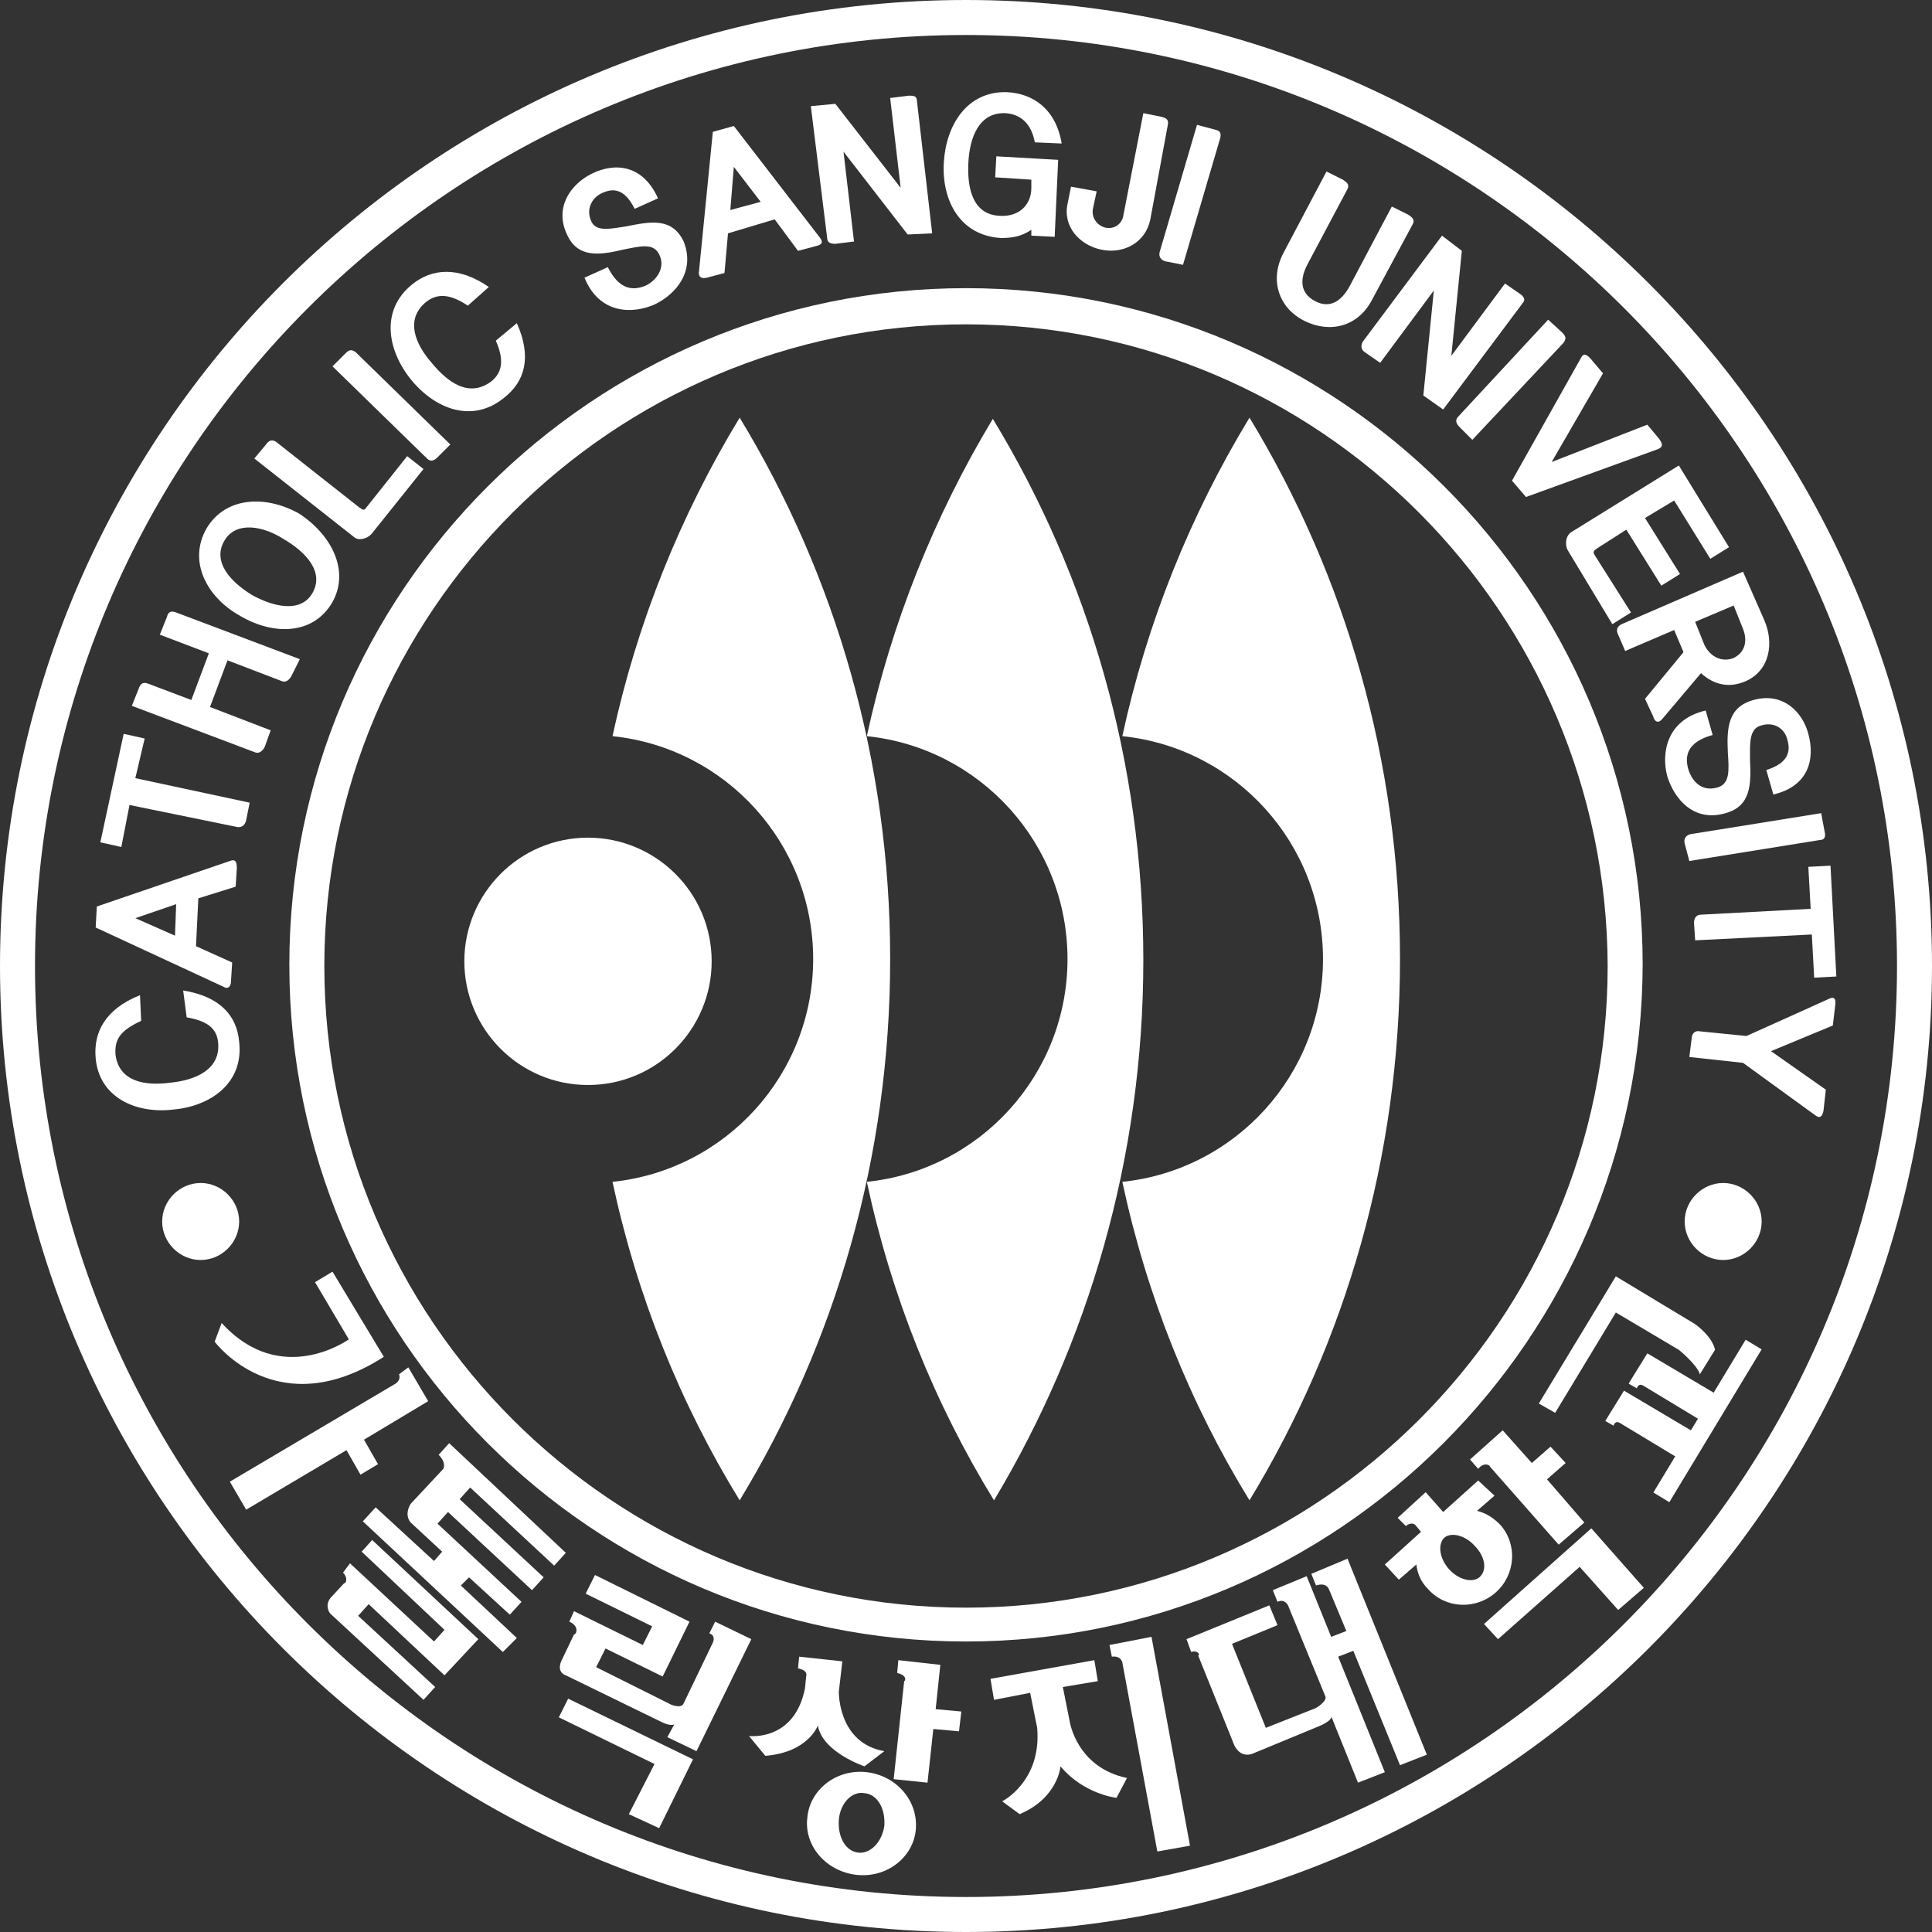 <?xml version="1.0" encoding="utf-8"?>
<!-- Generator: Adobe Illustrator 23.0.2, SVG Export Plug-In . SVG Version: 6.00 Build 0)  -->
<svg version="1.1" id="Layer_1" xmlns="http://www.w3.org/2000/svg" xmlns:xlink="http://www.w3.org/1999/xlink" x="0px" y="0px"
	 viewBox="0 0 165.6 165.6" style="enable-background:new 0 0 165.6 165.6;" xml:space="preserve">
<rect x="0" y="0" width="165.6" height="165.6" fill="#333333" stroke="none"/>
<style type="text/css">
	.st0{fill:#FFFFFF;}
</style>
<g>
	<g>
		<path class="st0" d="M50.4,93c5.9,0,10.6-4.8,10.6-10.6c0-5.9-4.8-10.6-10.6-10.6c-5.9,0-10.6,4.8-10.6,10.6
			C39.8,88.2,44.5,93,50.4,93z"/>
		<g>
			<path class="st0" d="M52.5,63.1c9.7,1,17.2,9.2,17.2,19.1c0,9.9-7.5,18.1-17.2,19.1l0,0c2.1,9.8,5.8,19,10.9,27.3l0,0
				c8.2-13.5,12.9-29.4,12.9-46.4c0-17-4.7-32.9-12.9-46.4l0,0C58.3,44.2,54.6,53.4,52.5,63.1L52.5,63.1z"/>
			<path class="st0" d="M74.3,63.1c9.7,1,17.2,9.2,17.2,19.1c0,9.9-7.5,18.1-17.2,19.1v0c2.1,9.8,5.8,19,10.9,27.3l0,0
				C93.3,115.1,98,99.2,98,82.3c0-17-4.7-32.9-12.9-46.4l0,0C80.1,44.2,76.4,53.4,74.3,63.1L74.3,63.1z"/>
			<path class="st0" d="M96.2,63.1c9.7,1,17.2,9.2,17.2,19.1c0,9.9-7.5,18.1-17.2,19.1l0,0c2.1,9.8,5.8,19,10.9,27.3h0
				c8.2-13.5,12.9-29.4,12.9-46.4c0-17-4.7-32.9-12.9-46.4l0,0C102,44.2,98.3,53.4,96.2,63.1L96.2,63.1z"/>
		</g>
	</g>
	<path class="st0" d="M82.8,165.6C37.1,165.6,0,128.4,0,82.8C0,37.1,37.1,0,82.8,0c45.6,0,82.8,37.1,82.8,82.8
		C165.6,128.4,128.4,165.6,82.8,165.6z M82.8,3C38.8,3,3,38.8,3,82.8c0,44,35.8,79.8,79.8,79.8c44,0,79.8-35.8,79.8-79.8
		C162.6,38.8,126.8,3,82.8,3z"/>
	<path class="st0" d="M82.8,140.7c-32,0-58-26-58-58c0-32,26-58,58-58c32,0,58,26,58,58C140.7,114.7,114.7,140.7,82.8,140.7z
		 M82.8,27.8c-30.3,0-55,24.7-55,55c0,30.3,24.7,55,55,55c30.3,0,55-24.7,55-55C137.7,52.5,113.1,27.8,82.8,27.8z"/>
	<path class="st0" d="M20.5,104.7c0,1.8-1.5,3.3-3.3,3.3c-1.8,0-3.3-1.5-3.3-3.3c0-1.8,1.5-3.3,3.3-3.3
		C19,101.4,20.5,102.9,20.5,104.7z"/>
	<path class="st0" d="M151,104.7c0,1.8-1.5,3.3-3.3,3.3c-1.8,0-3.3-1.5-3.3-3.3c0-1.8,1.5-3.3,3.3-3.3
		C149.5,101.4,151,102.9,151,104.7z"/>
	<g>
		<g>
			<path class="st0" d="M28.5,109l-1.5,0.9l2.9,4.9c0,0-5.8,4.2-10.9-1.4l-0.6,1.6c0,0,5.3,7.2,14.5,1.3L28.5,109z"/>
			<path class="st0" d="M35,117.2l1.7,2.9l-5.5,3.3l1.2,2.1l-1.5,0.9l-1.2-2.1l-8.6,5.1l-1.4-2.4l14.2-8.4c0,0,0.5-0.3,0.3-0.8
				L35,117.2z"/>
		</g>
		<g>
			<path class="st0" d="M93.8,142.3l0.3,1.8l-3,0.5l0.6,3c0,0,0.6,3.9,4.9,4.8l-0.9,1.7c0,0-2.8-0.3-4.8-2.7c0,0-0.2,2.7-3.5,4.1
				l-1.5-1.1c0,0,3.4-1.7,3-6.3l-0.6-3l-3.1,0.6l-0.3-1.8L93.8,142.3z"/>
			<path class="st0" d="M102,158.2l-2.8,0.5l-3-16.2c0,0-0.1-0.6-0.9-0.5l-0.2-1l3.6-0.7L102,158.2L102,158.2z"/>
		</g>
		<g>
			<path class="st0" d="M102.1,141.6l-0.4-1.1l7.1-2.9l0.7,1.7l-3.9,1.6l2.9,7.2l4.3-1.7c0,0,1-0.6,0.8-1l-3.2-7.8
				c0,0-0.3-0.6-0.9-0.3l-0.4-1l2.9-1.2l2.1,5.2l1.3-0.5l-1.5-3.6c0,0-0.2-0.6-1.1-0.3l-0.4-1l3.1-1.3l6.8,16.8l-2.3,0.9l-4-9.8
				l-1.3,0.5l4,9.9l-2.3,0.9l-2.3-5.7c0,0,0.2,0.3-0.9,0.8l-5.8,2.4c0,0-1,0.5-1.6-0.7l-3.1-7.7
				C102.9,141.9,102.7,141.4,102.1,141.6z"/>
		</g>
		<g>
			<path class="st0" d="M38.5,123.7l10,9.4l-1,1.1l-7.2-6.7l-0.9,1l7.2,6.7l-1,1.1l-7.2-6.7l-0.9,1l7.2,6.7l-1,1.1l-3.5-3.2
				l-0.7,0.7l4.8,4.5l-1.2,1.2l-12-11.2l1.1-1.2l5,4.6l0.7-0.8l-2.7-2.5c0,0-0.6-0.6,0-1.6l2.8-3c0,0,0.3-0.5-0.4-1.2L38.5,123.7z"
				/>
			<path class="st0" d="M29.4,134.8L30,134l7.2,6.7l0.9-1l-7.1-6.7l0.9-1l9.1,8.5l-2.9,3.1l-6.5-6.1l-0.9,1l6.6,6.1l-1,1.1l-8-7.4
				c0,0-0.5-0.6,0-1.3l1.2-1.3C29.6,135.8,29.9,135.3,29.4,134.8z"/>
		</g>
		<g>
			<polygon class="st0" points="48.7,145.6 59.4,150.8 56.5,156.7 53.9,155.5 56.1,151.2 47.9,147.2 			"/>
			<path class="st0" d="M48.8,139l0.4-0.9l5.9,2.9l0.8-1.6l-5.7-2.8L51,135l8.1,4l-2.3,4.7l-4.9-2.4l-0.8,1.6l6.4,3.2
				c0,0,0.9,0.4,1.1-0.1l2.5-5.2c0,0,0.3-0.6-0.3-0.8l0.5-1l3.1,1.5l-4.7,9.6l-2.5-1.2l0.6-1.1c0,0-0.3,0.2-1.1-0.2l-8.2-4
				c0,0-0.8-0.2-0.4-1.2l1.1-2.3C49.4,140.1,49.7,139.4,48.8,139z"/>
		</g>
		<g>
			<path class="st0" d="M74.3,151.9c-2.6-0.3-4.9,1.5-5.1,3.9c-0.3,2.4,1.6,4.6,4.2,4.9c2.6,0.3,4.9-1.5,5.1-3.9
				C78.7,154.3,76.8,152.2,74.3,151.9z M73.6,158.8c-1.1-0.1-1.8-1.3-1.7-2.8c0.1-1.4,1.1-2.5,2.2-2.3c1.1,0.1,1.8,1.3,1.7,2.8
				C75.6,157.9,74.6,158.9,73.6,158.8z"/>
			<path class="st0" d="M68.4,143l0.1-1l3.7,0.4l-0.3,2.6c0,0-0.1,4.4,3.9,5.1l-1.7,1.3c0,0-3.6-1.2-4-3.5c0,0-0.8,2.3-4.5,2.6
				l-1.4-1.7c0,0,3.9,0.5,4.8-4.1l0.1-1C69.1,143.6,69.3,143.2,68.4,143z"/>
			<path class="st0" d="M76.9,143.4l0.1-1.1l3.6,0.4l-0.4,3.8l2.2,0.2l-0.2,1.7l-2.2-0.2l-0.5,4.6l-2.9-0.3l0.9-8.4
				C77.6,144.1,77.8,143.6,76.9,143.4z"/>
		</g>
		<g>
			<path class="st0" d="M126.7,125.9l-0.7-0.8l2.8-2.5l2.5,2.8l1.6-1.4l1.3,1.4l-1.6,1.4l3.2,3.7l-2.2,1.9l-5.9-6.7
				C127.8,125.7,127.3,125.2,126.7,125.9z"/>
			<path class="st0" d="M126.7,126.9l-3,2.7l-1.5-1.7l-2.4,2.2l0.7,0.7c0.5-0.4,0.8-0.1,0.8-0.1l0.5,0.6l-3.1,2.8l1.2,1.3l1.5-1.3
				c0.1,0.8,0.4,1.5,1,2.1c1.5,1.7,4.1,1.8,5.8,0.3c1.7-1.5,1.9-4.1,0.4-5.8c-0.6-0.6-1.2-1-2-1.2c0,0,0,0,0,0l0,0l1.5-1.3
				L126.7,126.9z M126.8,135.2c-0.6,0.5-1.8,0.2-2.6-0.7c-0.8-0.9-1-2.1-0.4-2.7c0.6-0.5,1.8-0.2,2.6,0.7
				C127.3,133.4,127.5,134.6,126.8,135.2z"/>
			<polygon class="st0" points="127.2,139.2 128.4,140.5 135.4,134.3 138.7,138 140.9,136.1 136.4,131 			"/>
			<g>
			</g>
		</g>
		<g>
			
				<rect x="138.7" y="120.9" transform="matrix(0.517 -0.856 0.856 0.517 -33.481 184.152)" class="st0" width="15.3" height="1.6"/>
			<path class="st0" d="M131.9,120.3l1.4,0.8l5.2-8.6l5.4,3.2c0,0,1.6,1.3,1.8,2.1l1.3-2.1c0,0-0.1-1-1.7-2.2l-6.8-4.1L131.9,120.3z
				"/>
			<path class="st0" d="M137.9,121.3l-0.3,0.5l0.7,0.4c0.1-0.3,0.3-0.4,0.6-0.2l4.8,2.9l1.4-2.2l-5.9-3.5L137.9,121.3z"/>
			<path class="st0" d="M139.9,118.1l-0.3,0.5l0.7,0.4c0.1-0.3,0.3-0.4,0.6-0.2l4.8,2.9l1.4-2.2l-5.9-3.5L139.9,118.1z"/>
		</g>
	</g>
	<g>
		<path class="st0" d="M12.1,87.5c-1.7,0.8-2.3,1.5-2.2,2.9c0.3,2.3,2.5,2.7,4.7,2.4c2.1-0.2,4.3-1.1,4.1-3.4
			c-0.1-1.3-1-1.9-2.7-2.2l-0.3-2.3c3.1,0.5,4.6,2.1,4.8,4.4c0.4,3.5-2.4,5.5-5.6,5.8c-3.2,0.4-6.4-1-6.7-4.4
			c-0.2-2.2,0.8-4.2,3.8-5.4L12.1,87.5z"/>
		<path class="st0" d="M19.7,73.8c0.5-0.2,0.6,0.1,0.6,0.6l-0.1,1.6L17,77l-0.2,4.1l3.1,1.4l-0.1,1.6c0,0.5-0.3,0.7-0.6,0.5l-11-5.1
			l0.1-1.8L19.7,73.8z M11.6,78.7l3.4,1.5l0.1-2.7L11.6,78.7z"/>
		<path class="st0" d="M11.6,66.7l9.8,2.1l-0.3,1.5c-0.1,0.4-0.3,0.6-0.7,0.6l-9.3-1.9l-0.7,3.6l-1.8-0.4l2-9.3l1.8,0.4L11.6,66.7z"
			/>
		<path class="st0" d="M25,57.9c-0.2,0.4-0.5,0.6-0.8,0.5l-4.7-1.8l-1.5,4l5.2,2l-0.5,1.4c-0.2,0.4-0.5,0.6-0.8,0.5l-10.6-4l0.6-1.5
			c0.1-0.3,0.3-0.6,0.8-0.4l3.7,1.4l1.5-4l-4.2-1.6l0.6-1.5c0.1-0.4,0.3-0.6,0.8-0.4l10.6,4L25,57.9z"/>
		<path class="st0" d="M28.5,51.6c-1.6,2.8-5,2.9-7.9,1.2c-2.9-1.6-4.5-4.7-2.9-7.5c1.6-2.7,5-2.9,7.9-1.3
			C28.4,45.8,30,48.9,28.5,51.6z M19.2,46.4c-1,1.8,0.6,3.5,2.4,4.6c1.8,1,4.2,1.6,5.2-0.2c1-1.8-0.6-3.5-2.5-4.6
			C22.6,45.1,20.2,44.6,19.2,46.4z"/>
		<path class="st0" d="M31.9,45.7c-0.4,0.5-1.2,0.7-1.6,0.3l-8.5-6.7l1-1.2c0.2-0.3,0.5-0.5,0.9-0.2l7.1,5.6c0.3,0.2,0.4,0.3,0.6,0
			l3.5-4.4l1.4,1.1L31.9,45.7z"/>
		<path class="st0" d="M37.5,39.2c-0.3,0.3-0.6,0.4-0.9,0.1l-8.1-7.9l1.1-1.1c0.3-0.3,0.5-0.4,0.9-0.1l8.1,7.9L37.5,39.2z"/>
		<path class="st0" d="M40.1,26.2c-1.5-1-2.6-1.1-3.6-0.3c-1.8,1.5-0.9,3.6,0.5,5.2c1.4,1.7,3.2,3,5.1,1.6c1-0.8,1.1-1.9,0.4-3.5
			l1.8-1.5c1.3,2.9,0.7,5-1.1,6.4c-2.7,2.2-5.9,1-8-1.6c-2-2.5-2.6-5.9,0.1-8.1c1.7-1.4,4-1.6,6.6,0.2L40.1,26.2z"/>
		<path class="st0" d="M56.1,26.1c-1.8,0.8-4.7,0.9-6-2.3l2-0.9c1,2,2.2,2,3.2,1.6c0.9-0.4,1.8-1.5,1.2-2.7c-0.5-1-1.6-0.7-3.1-0.4
			c-2.1,0.5-3.9,0.7-4.8-1.3c-1.1-2.3,0.3-4.3,2.1-5.2c2-1,4.4-0.8,5.7,2.1l-2,0.9c-0.9-1.8-1.9-1.8-2.9-1.3
			c-0.8,0.4-1.3,1.4-0.8,2.4c0.4,0.9,1.7,0.6,3,0.4c2-0.4,3.9-0.8,4.9,1.3C59.6,23.2,58,25.2,56.1,26.1z"/>
		<path class="st0" d="M70.3,20.4c0.3,0.4,0.1,0.6-0.4,0.7l-1.5,0.4l-2-2.7L62.4,20l-0.3,3.4l-1.5,0.4c-0.4,0.1-0.7,0-0.7-0.4
			l1.2-12.1l1.8-0.5L70.3,20.4z M62.9,14.3L62.6,18l2.6-0.7L62.9,14.3z"/>
		<path class="st0" d="M77.8,20.1L72.3,13l0.9,7.7l-1.6,0.2c-0.4,0-0.7-0.1-0.7-0.5L69.5,9.1l2.1-0.2l5.6,7.2l-0.9-7.7l1.6-0.2
			c0.4,0,0.7,0,0.7,0.5l1.3,11.3L77.8,20.1z"/>
		<path class="st0" d="M88.4,20.2l0-0.5c-0.9,0.6-1.7,0.7-2.6,0.7c-3.5-0.2-5.1-3.2-4.9-6.5c0.2-3.2,2-6.1,5.4-6
			c2.2,0.1,4.2,1.4,4.7,4.4l-2.3-0.1c-0.3-1.6-1.2-2.4-2.5-2.5c-2.3-0.1-3.1,2.1-3.2,4.3c-0.1,2.2,0.4,4.4,2.7,4.5
			c1.6,0.1,2.7-0.9,2.7-2.4l0-0.7l-3.1-0.2l0.1-1.8l5.3,0.3l-0.3,6.6L88.4,20.2z"/>
		<path class="st0" d="M98.6,18.8c-0.4,2-2.3,3-4.2,2.6c-1.9-0.4-3.3-2-2.9-3.9l0.3-1.5l2.2,0.4l-0.3,1.4c-0.2,0.8,0.3,1.5,1,1.7
			c0.8,0.2,1.5-0.3,1.6-1.1l1.7-8.7l1.5,0.3c0.4,0.1,0.7,0.2,0.6,0.7L98.6,18.8z"/>
		<path class="st0" d="M99.9,22.4c-0.4-0.1-0.6-0.4-0.5-0.8l3.2-10.9l1.5,0.4c0.4,0.1,0.6,0.2,0.5,0.7l-3.2,10.9L99.9,22.4z"/>
		<path class="st0" d="M111.8,27.5c-2.2-1.1-3-3.5-1.8-5.8l3.7-7l1.4,0.7c0.3,0.2,0.6,0.4,0.4,0.8l-3.4,6.4
			c-0.7,1.3-0.7,2.5,0.6,3.2c1.3,0.7,2.3,0,3-1.3l3.6-6.8l1.4,0.7c0.3,0.2,0.6,0.4,0.4,0.8l-3.5,6.5C116.4,28,114,28.6,111.8,27.5z"
			/>
		<path class="st0" d="M122,33.9l0.9-9l-4.6,6.2l-1.3-0.9c-0.3-0.2-0.4-0.5-0.2-0.9l6.8-9.1l1.7,1.3l-0.9,9l4.6-6.2l1.3,0.9
			c0.3,0.2,0.5,0.5,0.2,0.8l-6.8,9.1L122,33.9z"/>
		<path class="st0" d="M125.1,36.6c-0.3-0.3-0.4-0.6-0.1-0.9l7.7-8.3l1.2,1.1c0.3,0.3,0.4,0.5,0.1,0.9l-7.8,8.3L125.1,36.6z"/>
		<path class="st0" d="M130.8,42.6l-1.2-1.4l5.9-10.5c0.2-0.4,0.4-0.4,0.8,0l1.1,1.3l-4.4,7.6l8.2-3.2l1,1.2
			c0.3,0.4,0.4,0.7-0.1,0.9L130.8,42.6z"/>
		<path class="st0" d="M134.4,47.2c-0.3-0.5-0.2-1.3,0.3-1.6l9.2-5.7l4.3,7l-1.6,1l-3.1-5l-2.5,1.5l3,4.8l-1.6,1l-3-4.8l-2.5,1.6
			c-0.3,0.2-0.4,0.3-0.2,0.6l3.1,4.9l-1.6,1L134.4,47.2z"/>
		<path class="st0" d="M142.5,61.6c-0.4,0.5-0.7,0.2-0.8-0.2l-0.7-1.5l3.3-4l-0.8-1.9l-4.2,1.8l-0.6-1.4c-0.2-0.4-0.1-0.7,0.3-0.9
			l10.4-4.5l1.8,4.1c0.9,2,0.5,4.4-1.6,5.3c-1.4,0.6-2.7,0.3-3.8-0.7L142.5,61.6z M149.4,53.9l-0.8-2l-3.3,1.4l0.8,2
			c0.5,1,1.5,1.5,2.5,1.1C149.6,55.9,149.8,54.9,149.4,53.9z"/>
		<path class="st0" d="M142.9,66.5c-0.5-1.9-0.1-4.8,3.3-5.6l0.6,2.1c-2.2,0.6-2.4,1.8-2.1,2.9c0.3,1,1.1,2,2.5,1.6
			c1.1-0.3,1-1.5,0.9-3c-0.1-2.1,0-3.9,2.2-4.5c2.5-0.7,4.2,1,4.7,2.9c0.6,2.2,0,4.5-3,5.2l-0.6-2.1c1.9-0.6,2.1-1.6,1.8-2.6
			c-0.2-0.9-1.1-1.6-2.3-1.2c-1,0.3-0.9,1.6-0.9,2.9c0.1,2.1,0.1,4-2.1,4.6C145.2,70.5,143.5,68.5,142.9,66.5z"/>
		<path class="st0" d="M144.4,72.3c-0.1-0.4,0.1-0.7,0.5-0.8l11.2-1.8l0.3,1.6c0.1,0.4,0,0.7-0.4,0.7l-11.2,1.8L144.4,72.3z"/>
		<path class="st0" d="M155.3,80.1l-10,0.5l-0.1-1.5c0-0.4,0.2-0.7,0.6-0.7l9.4-0.5l-0.2-3.6l1.9-0.1l0.5,9.5l-1.9,0.1L155.3,80.1z"
			/>
		<path class="st0" d="M149.4,91.1l-4.6-0.5L145,89c0-0.4,0.3-0.7,0.7-0.6l4,0.4l7.1-3.2c0.4-0.2,0.6,0,0.5,0.6l-0.2,1.7l-5.3,2.2
			l4.7,3.3l-0.2,1.8c-0.1,0.5-0.3,0.7-0.7,0.4L149.4,91.1z"/>
	</g>
</g>
</svg>
